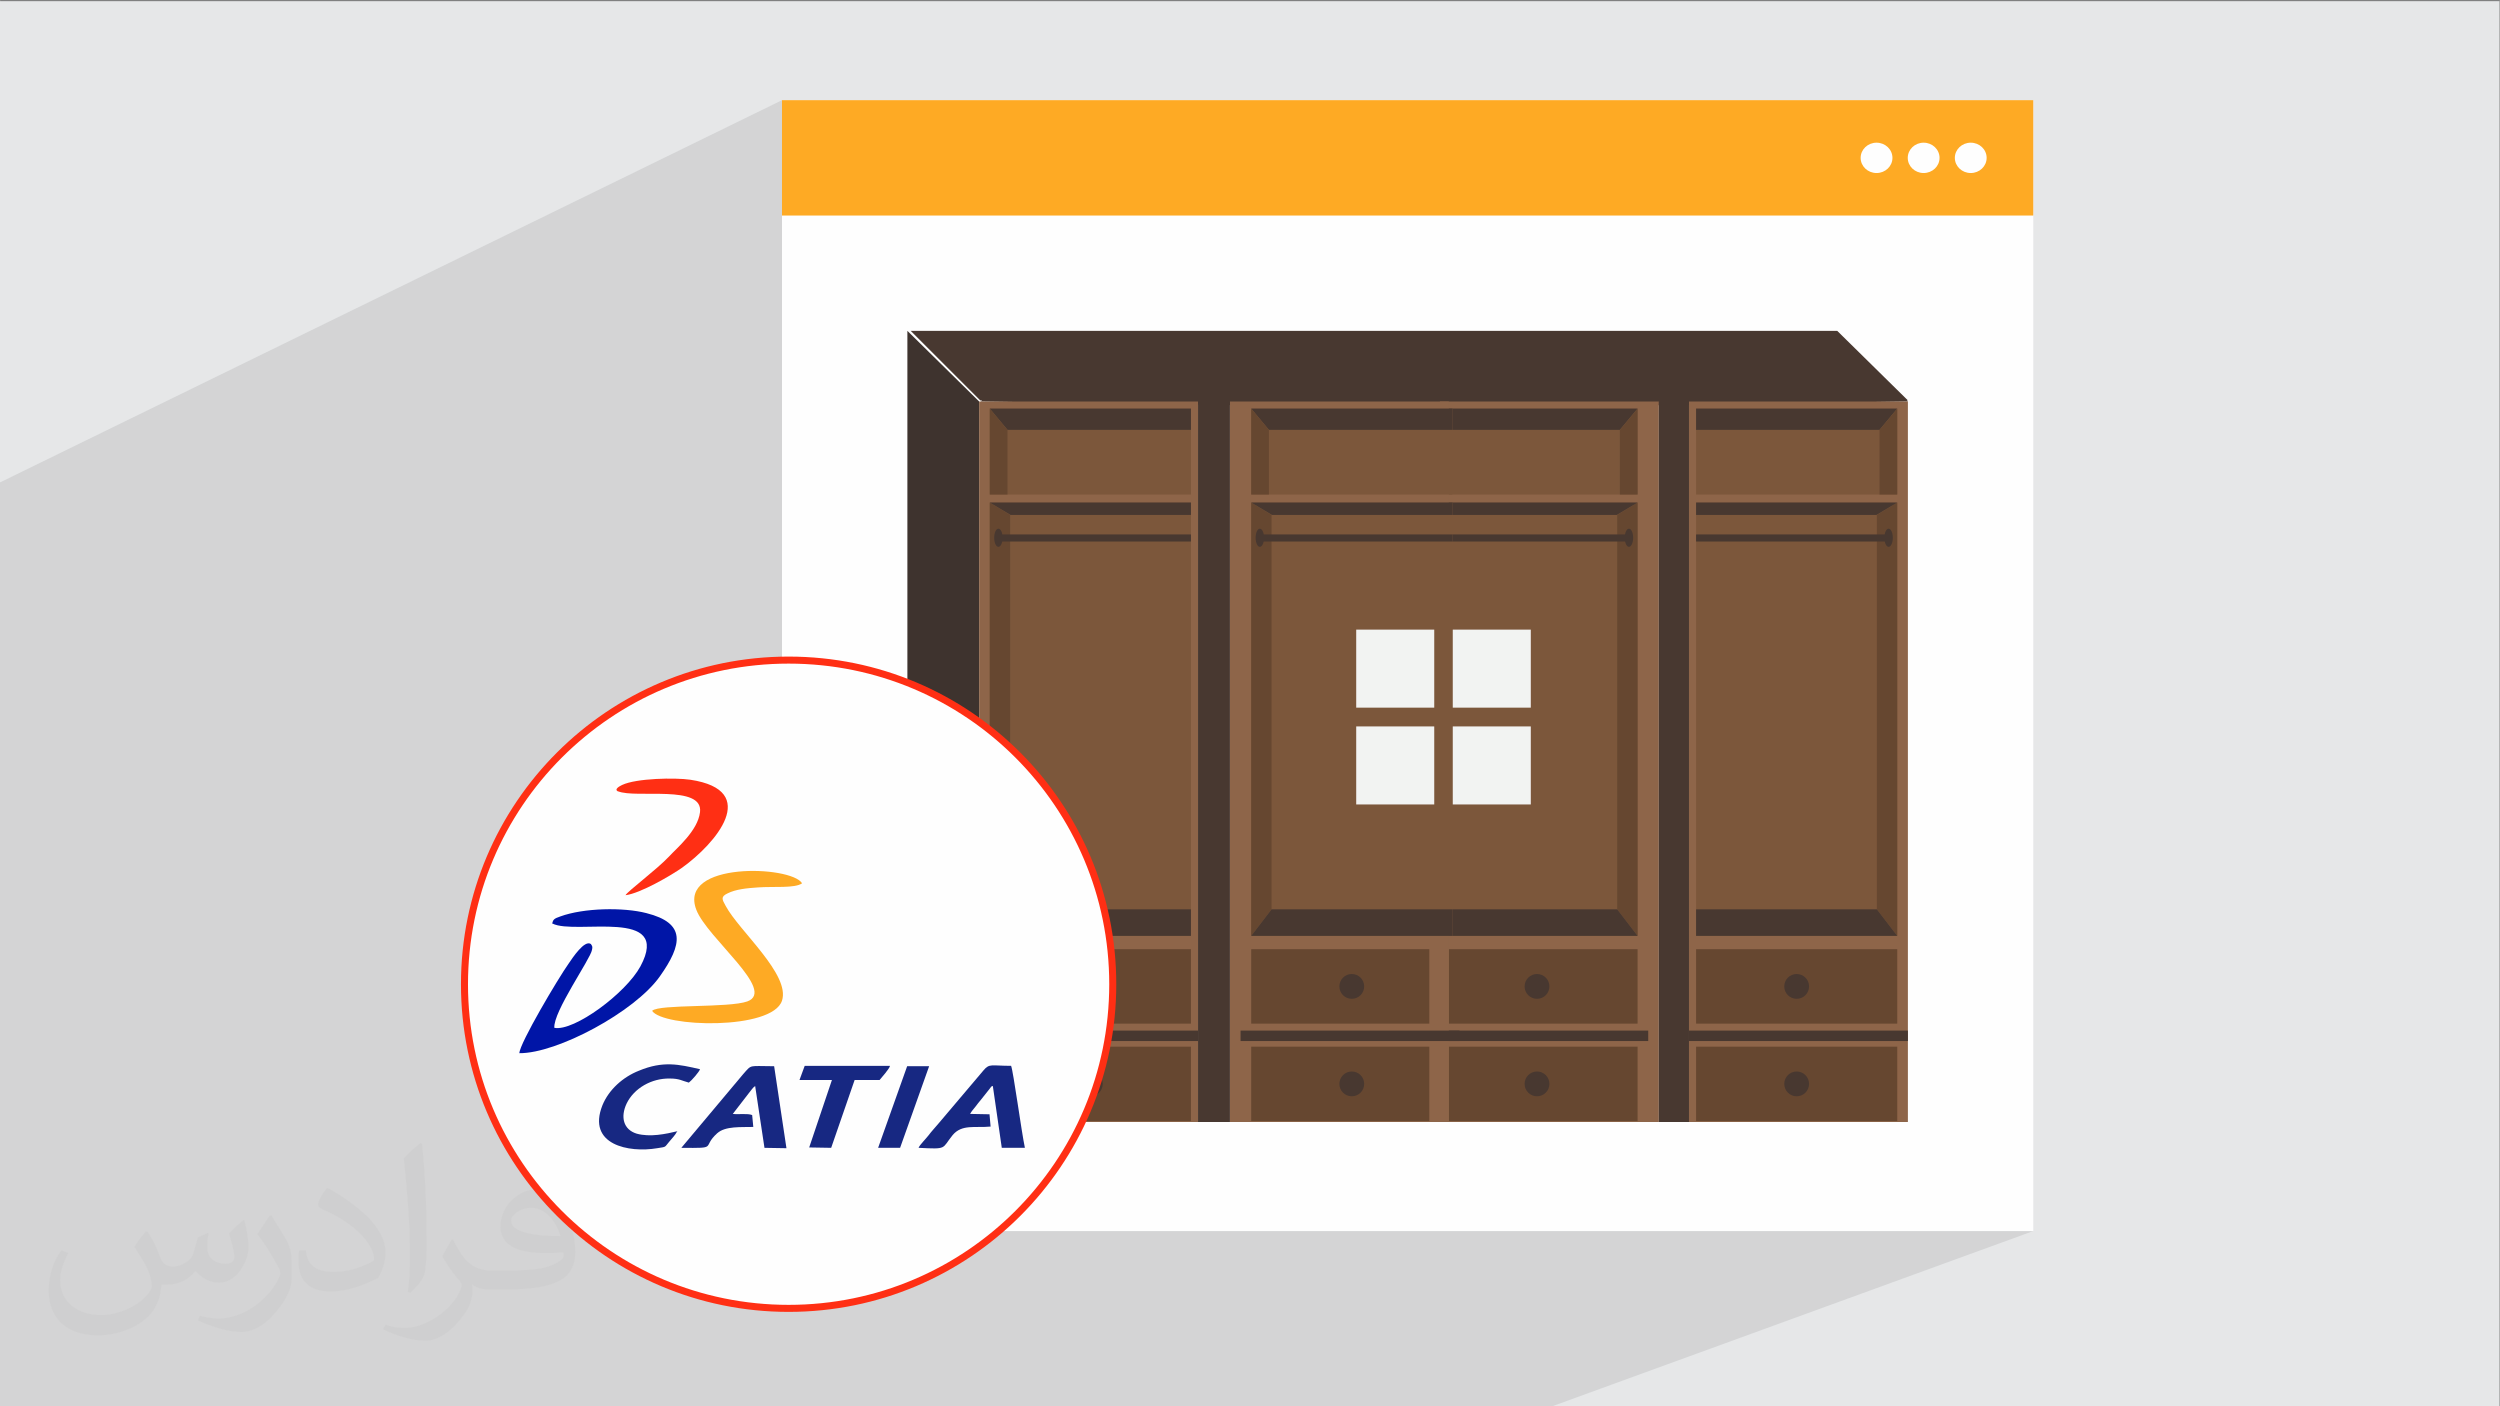 <?xml version="1.0" encoding="UTF-8"?>
<!DOCTYPE svg PUBLIC "-//W3C//DTD SVG 1.1//EN" "http://www.w3.org/Graphics/SVG/1.1/DTD/svg11.dtd">
<!-- Creator: CorelDRAW -->
<svg xmlns="http://www.w3.org/2000/svg" xml:space="preserve" width="3.703in" height="2.083in" version="1.1" style="shape-rendering:geometricPrecision; text-rendering:geometricPrecision; image-rendering:optimizeQuality; fill-rule:evenodd; clip-rule:evenodd"
viewBox="0 0 3703.33 2083.33"
 xmlns:xlink="http://www.w3.org/1999/xlink"
 xmlns:xodm="http://www.corel.com/coreldraw/odm/2003"
 enable-background="new 0 0 512 512">
 <rect x="0" y="0" width="3703.33" height="2083.33" fill="#808080" stroke="none"/>
 <defs>
  <style type="text/css">
   <![CDATA[
    .str0 {stroke:#FF2F14;stroke-width:10.42;stroke-miterlimit:2.613}
    .fil3 {fill:#FEFEFE}
    .fil13 {fill:#0015A7}
    .fil12 {fill:#172882}
    .fil0 {fill:#E6E7E8}
    .fil14 {fill:#FEAA24}
    .fil15 {fill:#FF2F14}
    .fil5 {fill:#FEFEFE;fill-rule:nonzero}
    .fil11 {fill:#F2F3F2;fill-rule:nonzero}
    .fil8 {fill:#8E6549;fill-rule:nonzero}
    .fil9 {fill:#7C573B;fill-rule:nonzero}
    .fil10 {fill:#664730;fill-rule:nonzero}
    .fil6 {fill:#483830;fill-rule:nonzero}
    .fil7 {fill:#3E332E;fill-rule:nonzero}
    .fil4 {fill:#FEAA24;fill-rule:nonzero}
    .fil2 {fill:#373435;fill-opacity:0.031}
    .fil1 {fill:#373435;fill-opacity:0.102}
   ]]>
  </style>
 </defs>
 <g id="Layer_x0020_1">
  <polygon class="fil0" points="-2.67,1.74 3702.66,1.74 3702.66,2084.93 -2.67,2084.93 "/>
  <polygon class="fil1" points="2294.87,2084.93 884.86,2084.93 815.28,2084.93 -2.67,2084.93 -2.67,1494.47 -2.67,1455.39 -2.67,876.29 -2.67,715.9 1158.36,148.4 1158.36,319.3 1158.36,978.02 818.45,1129.21 809.86,1138.39 795.1,1155.73 781.16,1173.76 768.07,1192.46 755.86,1211.78 744.56,1231.72 734.2,1252.24 724.81,1273.3 716.41,1294.89 709.04,1316.96 702.72,1339.5 697.49,1362.46 693.37,1385.83 690.39,1409.58 688.58,1433.67 687.97,1458.08 688.59,1482.79 690.45,1507.18 693.5,1531.21 697.72,1554.85 703.09,1578.09 709.56,1600.87 717.11,1623.19 725.7,1644.99 735.32,1666.26 745.93,1686.96 757.49,1707.07 769.98,1726.56 783.37,1745.38 797.62,1763.52 812.71,1780.95 828.61,1797.62 845.29,1813.52 862.71,1828.61 880.85,1842.87 899.68,1856.26 919.16,1868.75 939.27,1880.31 959.98,1890.92 981.25,1900.53 1003.05,1909.13 1025.36,1916.68 1048.15,1923.15 1071.38,1928.51 1095.03,1932.74 1119.06,1935.79 1143.45,1937.64 1168.16,1938.27 1179.26,1938.14 1189.35,1937.8 1479.39,1823.72 3012.02,1823.72 "/>
  <path class="fil2" d="M219.02 1825.24c7,11 12,21 16,32 3,7 5,19 21,19 5,0 11,-1 17,-5 7,-3 12,-9 14,-17l6 -21 15 -7 1 1c-2,8 -2,15 -2,21 0,18 15,24 27,24 7,0 13,-3 13,-10 0,-8 -4,-22 -8,-35 7,-7 14,-14 22,-20l1 1c4,15 6,30 6,40 0,10 -4,20 -8,27 -7,14 -20,25 -36,25 -12,0 -25,-6 -34,-17l-1 0c-9,11 -22,20 -43,20l-7 0c-1,14 -4,24 -9,33 -13,25 -50,42 -85.01,42 -49,0 -73.01,-28 -73.01,-66 0,-23 7,-45 19,-60l10 4c-7,14 -12,27 -12,40 0,35 29,52 61,52 30,0 68.01,-20 75.01,-42 -2,-25 -12,-36 -26,-59 4,-7 10,-15 17,-23l1 0 0 0 2 1 0 0 0 0 0 0 0.02 -0.01 -0.01 0.01 0 0zm563.05 -132.01c10,6 20,14 30,23 -6,8 -12,15 -21,21 -10,-8 -20,-15 -30,-22 7,-8 14,-15 20,-22l1 0 0 0 0 0 0 0zm5 96.01c-17,0 -30,11 -30,19 0,17 33,23 73.01,23 -5,-20 -22,-42 -43,-42l0 0 -0.01 0zm-37 93.01c22,0 41,-1 55,-4 16,-4 30,-12 30,-18 0,-2 0,-3 -1,-5 -9,1 -19,1 -29,1 -29,0 -52,-7 -60,-23 -2,-4 -4,-10 -4,-15 0,-16 7,-32 19,-42 10,-9 21,-14 33,-14 20,0 37,17 48,42 6,14 11,30 11,51 0,14 -4,25 -12,34 -16,15 -45,21 -90.01,21l-20 0 0 0 -5 0c-11,0 -19,-2 -25,-7l-1 0c0,2 1,5 1,7 0,10 -3,23 -10,33 -20,30 -42,43 -60,43 -19,0 -42,-7 -63,-17l4 -7c7,3 16,5 29,5 34,0 78.01,-33 84.01,-64 -1,-3 -3,-6 -7,-10 -10,-12 -16,-22 -22,-32 5,-10 10,-18 14,-25l2 0c14,29 28,46 57,46l4 0 0 0 21 0 0 0 -3 0 0 0 0 0 0 0zm-146.01 31c2,-14 3,-29 3,-43l0 -21c0,-39 -5,-96.01 -9,-133.01 7,-8 17,-17 25,-23l2 1c5,47 7,101.01 7,151.01 0,13 -1,26 -2,35 -1,12 -8,21 -22,35l-3 -1 0 0 -1 -1 0 0 0 0 0 0zm-151.02 -62.01c1,18 10,33 41,33 20,0 36,-5 55,-14 3,-2 5,-3 5,-5 0,-12 -9,-27 -24,-41 -14,-13 -34,-25 -51,-32 -6,-3 -8,-5 -8,-8 0,-5 7,-17 13,-24l2 0c20,11 43,27 60,44 15,16 25,33 25,51 0,13 -4,26 -11,38 -22,11 -46,20 -70.01,20 -29,0 -48,-13 -48,-45 0,-3 0,-9 1,-16l10 0 0 0 0 -1 0 0 0 0 0 0 0 0 0.01 0zm-52 -52l18 29c7,11 13,22 13,41l0 24c0,19 -12,39 -32,60 -15,14 -29,20 -42,20 -19,0 -40,-6 -65,-17l3 -7c8,2 17,4 28,4 35,0 72.01,-26 88.01,-58 2,-4 3,-7 3,-9 0,-4 -2,-8 -4,-11 -9,-17 -19,-33 -30,-47 6,-9 12,-18 18,-27l2 0 0 0 0 -2 0 0 0 0 0 0 0 0 -0.01 0z"/>
  <g id="_2257354828992">
   <g>
    <g>
     <polygon class="fil3" points="1158.35,1823.72 3012.02,1823.72 3012.02,148.4 1158.35,148.4 "/>
     <g>
      <polygon class="fil4" points="1158.35,319.31 3012.02,319.31 3012.02,148.4 1158.35,148.4 "/>
      <path class="fil5" d="M2756.29 233.85c0,12.42 10.56,22.48 23.56,22.48 13.01,0 23.56,-10.06 23.56,-22.48 0,-12.42 -10.55,-22.48 -23.56,-22.48 -13,0 -23.56,10.07 -23.56,22.48z"/>
      <path class="fil5" d="M2826.07 233.85c0,12.42 10.55,22.48 23.55,22.48 13.01,0 23.56,-10.06 23.56,-22.48 0,-12.42 -10.56,-22.48 -23.56,-22.48 -13,0 -23.55,10.07 -23.55,22.48z"/>
      <path class="fil5" d="M2895.84 233.85c0,12.42 10.55,22.48 23.56,22.48 13.02,0 23.56,-10.06 23.56,-22.48 0,-12.42 -10.54,-22.48 -23.56,-22.48 -13.01,0 -23.56,10.07 -23.56,22.48z"/>
     </g>
    </g>
    <g>
     <polygon class="fil6" points="1348.99,490.13 2721.59,490.13 2826.28,593.16 2824.64,593.16 2826.28,594.8 2161.96,604.64 2161.96,605.31 2139.65,604.98 2117.33,605.31 2117.33,604.64 1453.01,594.8 1454.65,593.16 1452.03,593.16 "/>
     <polygon class="fil7" points="1450.39,1662.17 1344.1,1555.89 1344.1,490.13 1450.39,594.8 "/>
     <polygon class="fil8" points="1450.39,1662.17 1774.67,1662.17 1774.67,594.81 1450.39,594.81 "/>
     <polygon class="fil9" points="1466.14,732.66 1764.16,732.66 1764.16,605.31 1466.14,605.31 "/>
     <polygon class="fil9" points="1466.14,1386.47 1764.16,1386.47 1764.16,744.47 1466.14,744.47 "/>
     <polygon class="fil6" points="1466.14,605.31 1492.4,636.83 1764.16,636.83 1764.16,605.31 "/>
     <polygon class="fil10" points="1492.4,636.83 1492.4,732.66 1466.14,732.66 1466.14,605.31 "/>
     <polygon class="fil10" points="1466.14,1386.47 1496.33,1347.09 1496.33,762.85 1466.14,744.48 "/>
     <polygon class="fil6" points="1466.14,1386.47 1496.33,1347.09 1764.16,1347.09 1764.16,1386.47 "/>
     <polygon class="fil6" points="1466.14,744.48 1496.99,762.85 1764.16,762.85 1764.16,744.48 "/>
     <polygon class="fil6" points="1450.39,1542.23 1774.67,1542.23 1774.67,1526.76 1450.39,1526.76 "/>
     <polygon class="fil10" points="1466.14,1516.44 1764.16,1516.44 1764.16,1406.17 1466.14,1406.17 "/>
     <polygon class="fil10" points="1466.14,1660.85 1764.16,1660.85 1764.16,1550.58 1466.14,1550.58 "/>
     <path class="fil6" d="M1596.77 1461.3c0,10.16 8.23,18.38 18.38,18.38 10.15,0 18.38,-8.22 18.38,-18.38 0,-10.14 -8.23,-18.38 -18.38,-18.38 -10.15,0 -18.38,8.24 -18.38,18.38z"/>
     <path class="fil6" d="M1596.77 1605.72c0,10.14 8.23,18.38 18.38,18.38 10.15,0 18.38,-8.24 18.38,-18.38 0,-10.16 -8.23,-18.38 -18.38,-18.38 -10.15,0 -18.38,8.22 -18.38,18.38z"/>
     <polygon class="fil6" points="1479.27,802.24 1764.16,802.24 1764.16,791.74 1479.27,791.74 "/>
     <path class="fil6" d="M1472.7 796.66c0,7.43 2.79,13.46 6.24,13.46 3.44,0 6.24,-6.04 6.24,-13.46 0,-7.43 -2.79,-13.46 -6.24,-13.46 -3.44,0 -6.24,6.04 -6.24,13.46z"/>
     <polygon class="fil8" points="2501.99,1662.17 2826.28,1662.17 2826.28,594.81 2501.99,594.81 "/>
     <polygon class="fil9" points="2512.51,732.66 2810.53,732.66 2810.53,605.31 2512.51,605.31 "/>
     <polygon class="fil9" points="2512.51,1386.47 2810.53,1386.47 2810.53,744.47 2512.51,744.47 "/>
     <polygon class="fil6" points="2810.52,605.31 2784.26,636.83 2512.51,636.83 2512.51,605.31 "/>
     <polygon class="fil10" points="2784.26,636.83 2784.26,732.66 2810.52,732.66 2810.52,605.31 "/>
     <polygon class="fil10" points="2810.52,1386.47 2780.33,1347.09 2780.33,762.85 2810.52,744.48 "/>
     <polygon class="fil6" points="2810.52,1386.47 2780.33,1347.09 2512.51,1347.09 2512.51,1386.47 "/>
     <polygon class="fil6" points="2810.52,744.48 2779.68,762.85 2512.51,762.85 2512.51,744.48 "/>
     <polygon class="fil6" points="2501.99,1542.23 2826.28,1542.23 2826.28,1526.76 2501.99,1526.76 "/>
     <polygon class="fil10" points="2512.51,1516.44 2810.53,1516.44 2810.53,1406.17 2512.51,1406.17 "/>
     <polygon class="fil10" points="2512.51,1660.85 2810.53,1660.85 2810.53,1550.58 2512.51,1550.58 "/>
     <path class="fil6" d="M2679.89 1461.3c0,10.16 -8.23,18.38 -18.37,18.38 -10.16,0 -18.39,-8.22 -18.39,-18.38 0,-10.14 8.23,-18.38 18.39,-18.38 10.14,0 18.37,8.24 18.37,18.38z"/>
     <path class="fil6" d="M2679.89 1605.72c0,10.14 -8.23,18.38 -18.37,18.38 -10.16,0 -18.39,-8.24 -18.39,-18.38 0,-10.16 8.23,-18.38 18.39,-18.38 10.14,0 18.37,8.22 18.37,18.38z"/>
     <polygon class="fil6" points="2512.51,802.24 2797.39,802.24 2797.39,791.74 2512.51,791.74 "/>
     <path class="fil6" d="M2803.95 796.66c0,7.43 -2.78,13.46 -6.22,13.46 -3.45,0 -6.24,-6.04 -6.24,-13.46 0,-7.43 2.78,-13.46 6.24,-13.46 3.44,0 6.22,6.04 6.22,13.46z"/>
     <polygon class="fil8" points="2133.08,1662.17 2457.36,1662.17 2457.36,594.81 2133.08,594.81 "/>
     <polygon class="fil9" points="2127.83,732.66 2425.85,732.66 2425.85,605.31 2127.83,605.31 "/>
     <polygon class="fil9" points="2127.83,1386.47 2425.85,1386.47 2425.85,744.47 2127.83,744.47 "/>
     <polygon class="fil6" points="2425.85,605.31 2399.59,636.83 2127.83,636.83 2127.83,605.31 "/>
     <polygon class="fil10" points="2399.59,636.83 2399.59,732.66 2425.85,732.66 2425.85,605.31 "/>
     <polygon class="fil10" points="2425.85,1386.47 2395.65,1347.09 2395.65,762.85 2425.85,744.48 "/>
     <polygon class="fil6" points="2425.85,1386.47 2395.65,1347.09 2127.83,1347.09 2127.83,1386.47 "/>
     <polygon class="fil6" points="2425.85,744.48 2395,762.85 2127.83,762.85 2127.83,744.48 "/>
     <polygon class="fil6" points="2117.33,1542.23 2441.61,1542.23 2441.61,1526.76 2117.33,1526.76 "/>
     <polygon class="fil10" points="2146.21,1516.44 2425.85,1516.44 2425.85,1406.17 2146.21,1406.17 "/>
     <polygon class="fil10" points="2146.21,1660.85 2425.85,1660.85 2425.85,1550.58 2146.21,1550.58 "/>
     <path class="fil6" d="M2295.22 1461.3c0,10.16 -8.22,18.38 -18.38,18.38 -10.15,0 -18.38,-8.22 -18.38,-18.38 0,-10.14 8.24,-18.38 18.38,-18.38 10.16,0 18.38,8.24 18.38,18.38z"/>
     <path class="fil6" d="M2295.22 1605.72c0,10.14 -8.22,18.38 -18.38,18.38 -10.15,0 -18.38,-8.24 -18.38,-18.38 0,-10.16 8.24,-18.38 18.38,-18.38 10.16,0 18.38,8.22 18.38,18.38z"/>
     <polygon class="fil6" points="2127.83,802.24 2412.73,802.24 2412.73,791.74 2127.83,791.74 "/>
     <path class="fil6" d="M2419.28 796.66c0,7.43 -2.79,13.46 -6.24,13.46 -3.44,0 -6.23,-6.04 -6.23,-13.46 0,-7.43 2.79,-13.46 6.23,-13.46 3.44,0 6.24,6.04 6.24,13.46z"/>
     <polygon class="fil8" points="1821.93,1662.17 2146.21,1662.17 2146.21,594.81 1821.93,594.81 "/>
     <polygon class="fil9" points="1853.44,732.66 2151.46,732.66 2151.46,605.31 1853.44,605.31 "/>
     <polygon class="fil9" points="1853.44,1386.47 2151.46,1386.47 2151.46,744.47 1853.44,744.47 "/>
     <polygon class="fil6" points="1853.44,605.31 1879.69,636.83 2151.46,636.83 2151.46,605.31 "/>
     <polygon class="fil10" points="1879.69,636.83 1879.69,732.66 1853.44,732.66 1853.44,605.31 "/>
     <polygon class="fil10" points="1853.44,1386.47 1883.63,1347.09 1883.63,762.85 1853.44,744.48 "/>
     <polygon class="fil6" points="1853.44,1386.47 1883.63,1347.09 2151.46,1347.09 2151.46,1386.47 "/>
     <polygon class="fil6" points="1853.44,744.48 1884.29,762.85 2151.46,762.85 2151.46,744.48 "/>
     <polygon class="fil6" points="1837.69,1542.23 2161.96,1542.23 2161.96,1526.76 1837.69,1526.76 "/>
     <polygon class="fil10" points="1853.44,1516.44 2117.33,1516.44 2117.33,1406.17 1853.44,1406.17 "/>
     <polygon class="fil10" points="1853.44,1660.85 2117.33,1660.85 2117.33,1550.58 1853.44,1550.58 "/>
     <path class="fil6" d="M1984.07 1461.3c0,10.16 8.23,18.38 18.38,18.38 10.15,0 18.38,-8.22 18.38,-18.38 0,-10.14 -8.23,-18.38 -18.38,-18.38 -10.15,0 -18.38,8.24 -18.38,18.38z"/>
     <path class="fil6" d="M1984.07 1605.72c0,10.14 8.23,18.38 18.38,18.38 10.15,0 18.38,-8.24 18.38,-18.38 0,-10.16 -8.23,-18.38 -18.38,-18.38 -10.15,0 -18.38,8.22 -18.38,18.38z"/>
     <polygon class="fil6" points="1866.57,802.24 2151.46,802.24 2151.46,791.74 1866.57,791.74 "/>
     <path class="fil6" d="M1860 796.66c0,7.43 2.79,13.46 6.24,13.46 3.44,0 6.24,-6.04 6.24,-13.46 0,-7.43 -2.8,-13.46 -6.24,-13.46 -3.45,0 -6.24,6.04 -6.24,13.46z"/>
     <polygon class="fil6" points="2457.36,1662.17 2501.99,1662.17 2501.99,594.81 2457.36,594.81 "/>
     <polygon class="fil6" points="1774.67,1662.17 1821.93,1662.17 1821.93,594.81 1774.67,594.81 "/>
     <polygon class="fil11" points="2152.05,1048.34 2267.65,1048.34 2267.65,932.74 2152.05,932.74 "/>
     <polygon class="fil11" points="2009.01,1048.34 2124.61,1048.34 2124.61,932.74 2009.01,932.74 "/>
     <polygon class="fil11" points="2152.05,1191.75 2267.65,1191.75 2267.65,1076.15 2152.05,1076.15 "/>
     <polygon class="fil11" points="2009.01,1191.75 2124.61,1191.75 2124.61,1076.15 2009.01,1076.15 "/>
    </g>
   </g>
   <g>
    <circle class="fil3 str0" cx="1168.16" cy="1458.08" r="480.19"/>
    <path class="fil12" d="M1360.87 1700.43c43.08,2.18 33.68,1.62 50.24,-18.8 13.82,-16.56 33.12,-10.46 56.28,-12.7l-1.62 -18.18 -28.7 -0.56c1.62,-3.3 4.92,-7.16 7.72,-10.52 3.3,-4.36 4.98,-6.6 8.28,-10.46l12.7 -16c2.74,-3.3 2.18,-3.86 4.92,-4.42l13.26 91.64 34.24 0c-4.98,-23.22 -17.12,-113.18 -20.42,-121.46 -29.26,0 -32,-3.86 -40.84,6.66l-66.8 78.88c-5.54,6.66 -9.96,11.08 -14.88,17.68 -3.86,4.98 -12.14,13.26 -14.38,17.68l0 0.56z"/>
    <path class="fil12" d="M1009.31 1700.43c55.72,0.56 29.26,0 52.98,-21.54 12.14,-11.02 35.86,-8.84 53.54,-9.4l-1.68 -17.62c-7.16,-2.8 -19.86,-0.56 -28.7,-1.68l24.28 -31.44c2.8,-3.36 5.54,-7.72 8.84,-9.96l13.82 91.64 32.56 0.56 -18.24 -121.46c-38.04,0 -32.56,-3.3 -45.76,11.58l-92.2 109.88 0.56 -0.56 -0 -0z"/>
    <path class="fil12" d="M1004.34 1675.59c-18.18,4.42 -41.4,9.34 -61.26,3.86 -19.86,-6.1 -24.28,-24.84 -14.88,-44.7 11.02,-22.66 36.98,-37.54 64,-36.98 14.38,0 17.68,3.3 28.14,6.04 3.86,-2.74 15.44,-16 16.56,-19.86 -31.44,-7.16 -54.6,-12.7 -90.52,2.24 -23.72,9.34 -44.7,28.14 -54.1,51.3 -23.16,58.52 39.22,70.66 81.19,63.5 14.31,-2.24 10.46,-1.12 17.62,-9.4 4.42,-5.54 8.84,-9.4 12.14,-16l1.12 0 0 0z"/>
    <path class="fil12" d="M1184.26 1599.95l48.06 0 -33.68 99.92 32.56 0.56 34.74 -100.48 36.98 0c2.8,-3.3 14.94,-17.12 15.44,-20.98l-126.38 0 -7.72 20.98 0 0 -0 0z"/>
    <polygon class="fil12" points="1300.74,1700.43 1333.3,1700.43 1376.32,1579.53 1343.76,1579.53 "/>
    <path class="fil13" d="M818.31 1368.17c34.24,17.62 177.74,-24.84 130.3,63.44 -21.54,39.78 -98.24,96.62 -127.5,91.08 -2.24,-23.16 53.54,-102.1 55.72,-115.36 1.12,-4.98 0.56,-5.48 -1.62,-8.84 -9.4,-6.6 -27.08,20.42 -33.12,29.26 -14.94,20.98 -72.34,117.6 -72.84,132.48 55.72,0.56 171.08,-61.26 208.06,-113.68 33.68,-47.5 39.16,-78.94 -19.86,-93.82 -34.24,-8.84 -92.76,-7.78 -127.5,4.92 -9.4,3.3 -10.52,4.42 -12.14,10.52l0.5 0 0 0z"/>
    <path class="fil14" d="M965.74 1497.29c16,24.84 178.24,29.26 192.62,-14.88 12.64,-38.66 -63.5,-103.22 -83.36,-140.2 -5.54,-9.9 -7.72,-13.82 2.74,-18.74 12.14,-6.1 28.14,-7.72 45.26,-8.84 22.66,-1.68 54.66,1.62 65.12,-6.1 -16,-26.46 -184.34,-32.56 -156.7,39.22 16,41.9 119.16,119.78 75.58,135.78 -27.58,9.9 -130.24,3.86 -140.76,13.76l-0.5 0 0 0z"/>
    <path class="fil15" d="M915.5 1172.25c26.46,11.02 126.38,-10.52 121.4,30.88 -3.3,27.58 -34.18,52.98 -45.82,65.68 -18.18,19.3 -61.82,51.86 -64.56,57.4 22.1,-2.74 67.36,-29.26 83.92,-40.84 49.12,-35.3 117.54,-114.24 12.14,-130.24 -22.66,-3.3 -80.06,-2.24 -101.04,7.72 -3.3,1.62 -13.26,6.6 -5.48,9.9l-0.56 -0.5 -0 0z"/>
   </g>
  </g>
 </g>
</svg>
